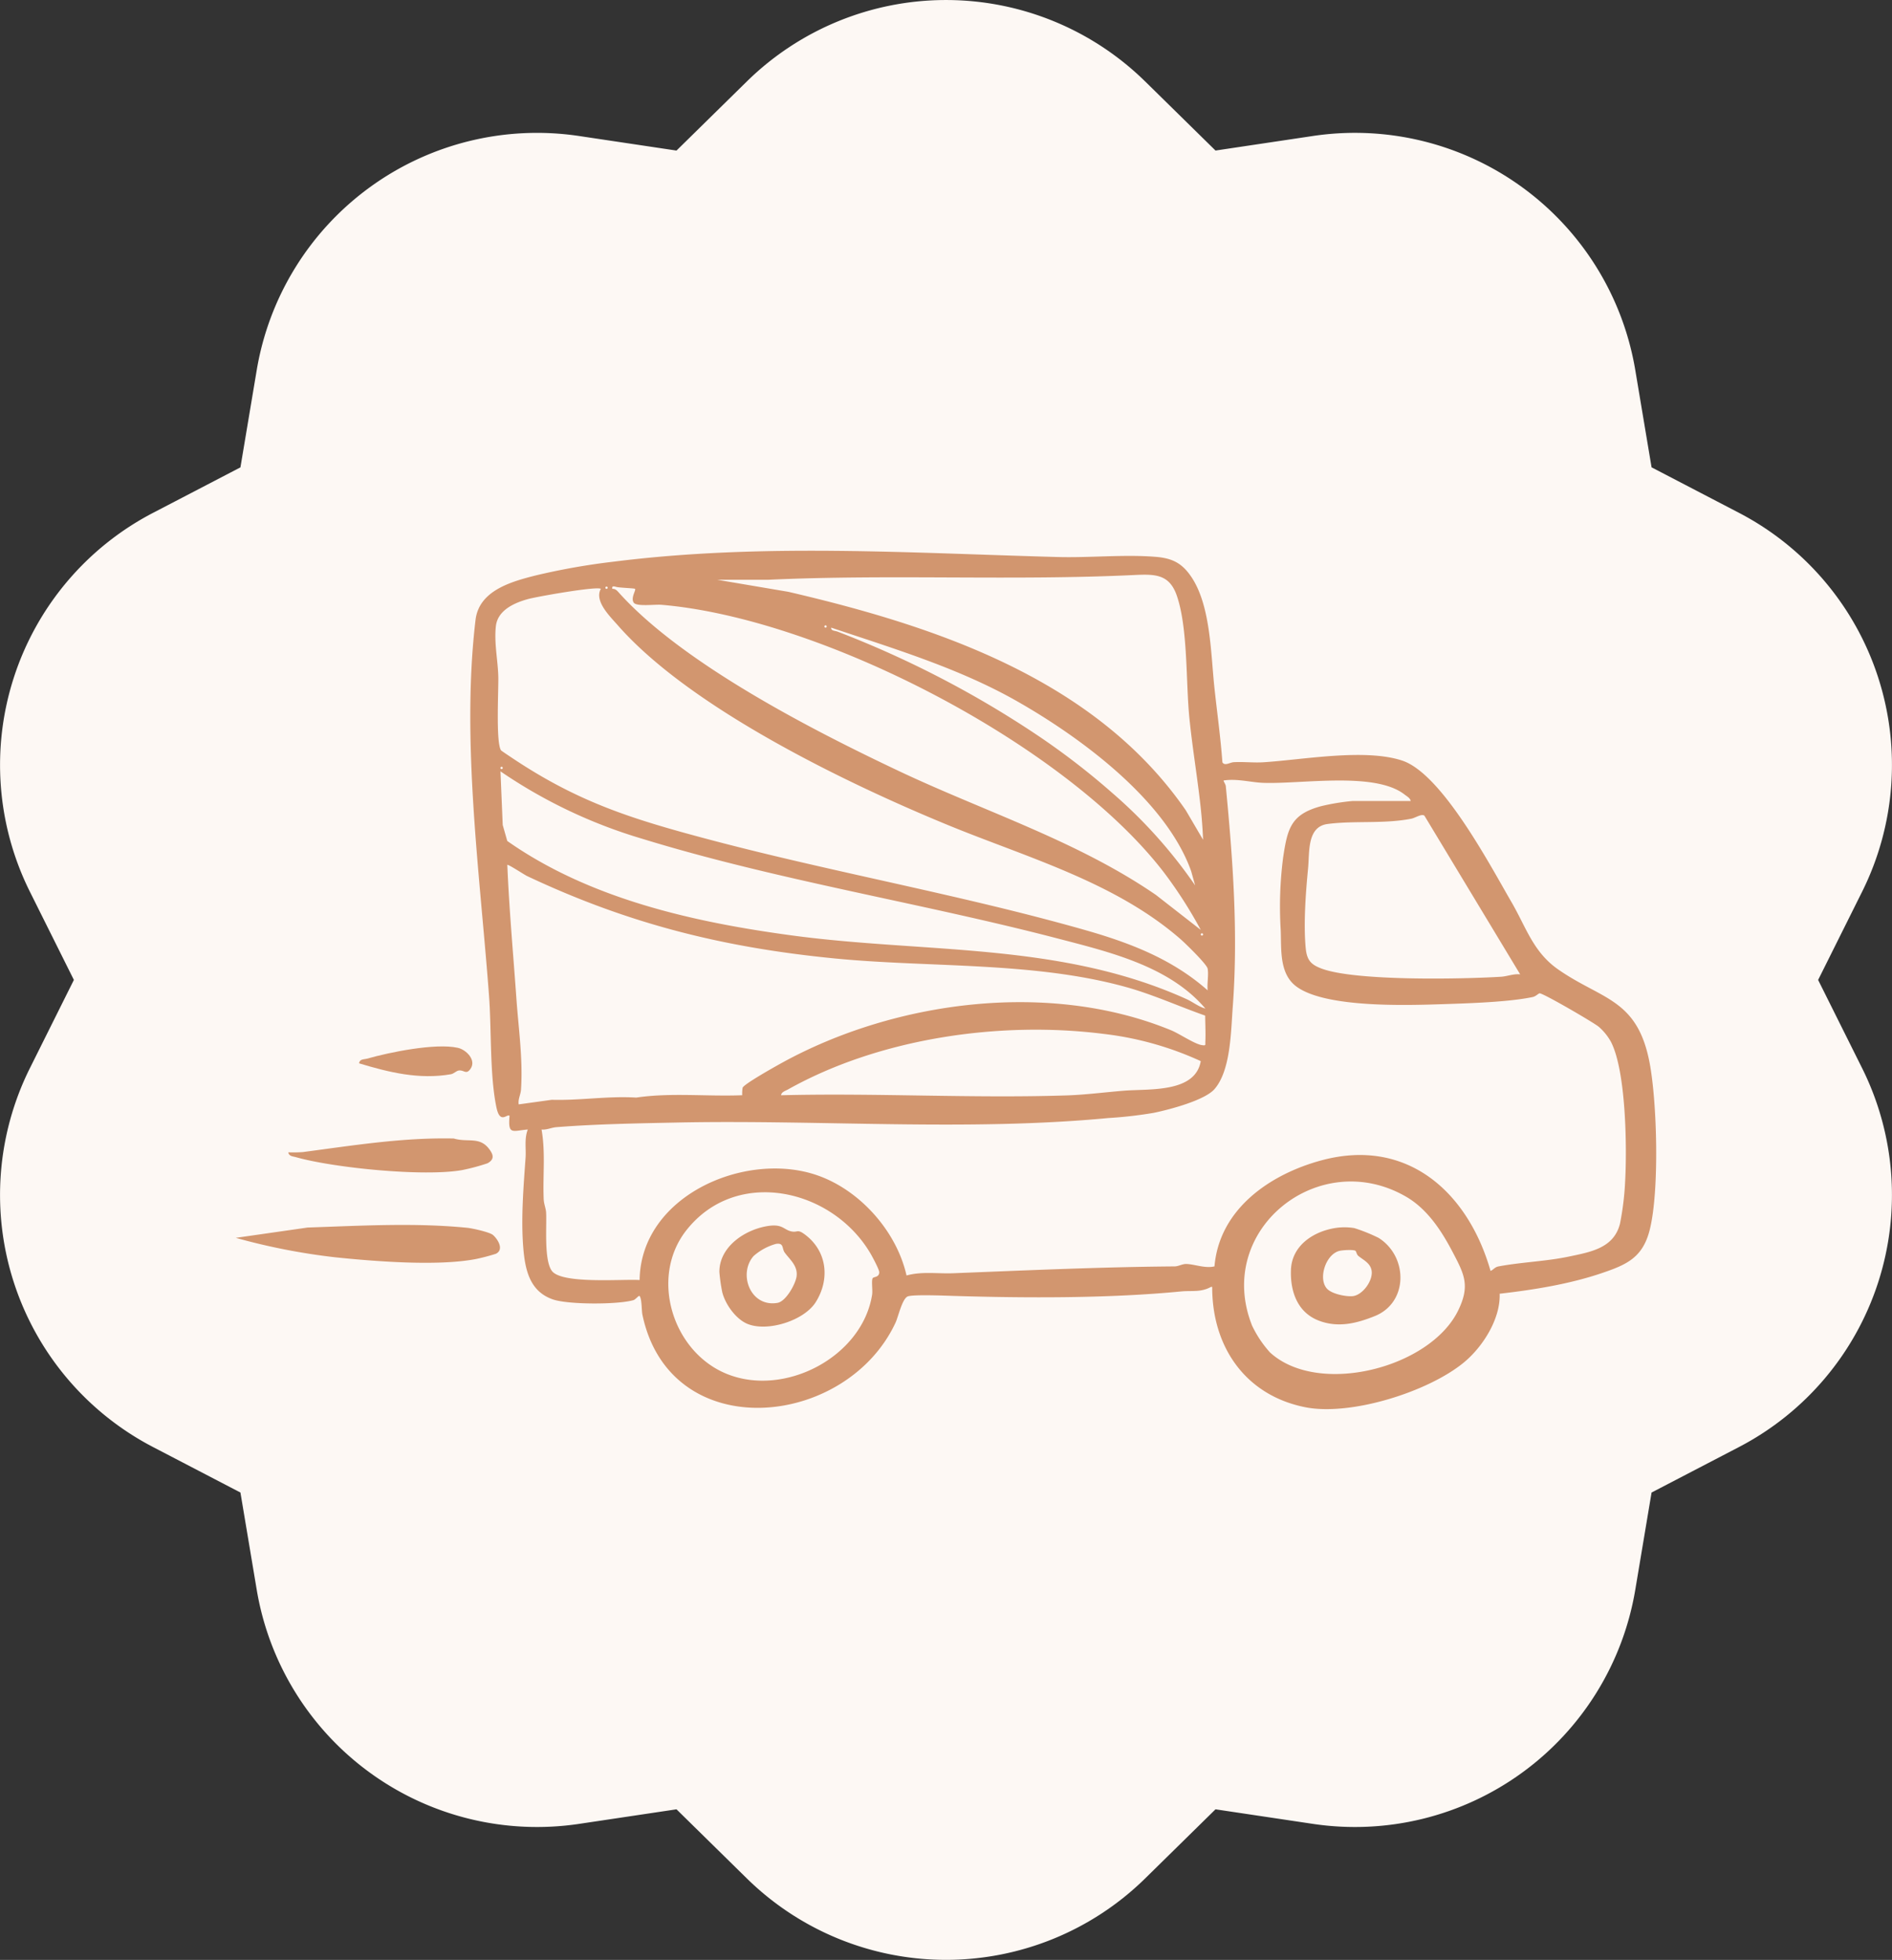<svg viewBox="0 0 532.253 551.381" height="551.381" width="532.253" xmlns:xlink="http://www.w3.org/1999/xlink" xmlns="http://www.w3.org/2000/svg">
  <rect x="0" y="0" width="532.253" height="551.381" fill="#333333" stroke="none"/>
  <defs>
    <clipPath id="clip-path">
      <rect fill="#fdf8f4" height="551.381" width="532.253" data-name="Rectangle 29" id="Rectangle_29"></rect>
    </clipPath>
    <clipPath id="clip-path-2">
      <rect fill="#d2966f" height="241.493" width="399.578" data-name="Rectangle 32" id="Rectangle_32"></rect>
    </clipPath>
  </defs>
  <g transform="translate(-4176 -9449.18)" data-name="Groupe 1123" id="Groupe_1123">
    <g transform="translate(4176 9449.18)" data-name="Groupe 1121" id="Groupe_1121">
      <g clip-path="url(#clip-path)" data-name="Groupe 1120" id="Groupe_1120">
        <path fill="#fdf8f4" transform="translate(0 0)" d="M322.166,22.924l19.777,19.43,27.42-4.1a79.96,79.96,0,0,1,90.673,65.878l4.579,27.344,24.591,12.8A79.96,79.96,0,0,1,523.84,250.878l-12.368,24.813L523.84,300.5A79.959,79.959,0,0,1,489.206,407.1l-24.591,12.8-4.579,27.344a79.96,79.96,0,0,1-90.673,65.878l-27.42-4.1-19.777,19.431a79.96,79.96,0,0,1-112.078,0l-19.777-19.431-27.42,4.1a79.96,79.96,0,0,1-90.673-65.878L67.638,419.9,43.048,407.1A79.959,79.959,0,0,1,8.414,300.5l12.368-24.814L8.414,250.878A79.96,79.96,0,0,1,43.048,144.285l24.591-12.8,4.579-27.344A79.96,79.96,0,0,1,162.89,38.259l27.42,4.1,19.777-19.43a79.96,79.96,0,0,1,112.078,0" data-name="Tracé 45" id="Tracé_45"></path>
      </g>
    </g>
    <g transform="translate(4242.338 9604.123)" data-name="Groupe 1131" id="Groupe_1131">
      <g clip-path="url(#clip-path-2)" data-name="Groupe 1130" id="Groupe_1130">
        <path fill="#d2966f" transform="translate(-36.827 0)" d="M392.367,209.027c.266,7.027-4.693,14.863-9.954,19.245-10.018,8.342-31.986,15.235-44.755,12.682-16.866-3.372-26.2-17.036-26.155-33.85l-.325-.009c-2.869,1.6-5.428,1-8.347,1.28-20.333,1.979-43.7,1.89-64.135,1.264-2.491-.076-11.076-.43-12.777.12-1.6.517-2.722,5.741-3.5,7.41-13.91,29.861-63.408,34.744-71.2-2.205-.264-1.25-.133-4.467-.807-5.295-.209-.257-1.124.987-1.722,1.161-4.405,1.283-18.354,1.283-22.654-.2-6.561-2.27-7.852-8.36-8.356-14.748-.64-8.128.082-16.98.657-25.028.2-2.725-.4-5.349.632-8.028-4.347.362-5.612,1.651-5.135-3.851-.673-.687-2.667,2.526-3.695-2.4-1.892-9.064-1.361-21.746-2.07-31.3-2.535-34.168-7.855-71.847-3.8-105.823.99-8.3,10.128-10.785,17-12.523A189.648,189.648,0,0,1,143.1,3.078c41.568-5.256,83.389-2.429,125.057-1.31,8.916.239,18.928-.784,27.631-.035,4.757.409,7.479,1.953,10.071,5.974,5.243,8.136,5.262,21.534,6.279,30.943.748,6.921,1.721,13.891,2.233,20.871.711,1.118,2.033.027,3.222-.037,2.772-.149,5.594.2,8.362.02,11.179-.712,28.431-3.937,38.965-.477,11.217,3.684,24.746,29.452,30.775,39.819,4.141,7.12,6.085,14.032,13.139,18.949,12.3,8.573,22.276,8.17,25.717,26.266,2.131,11.2,2.791,36.293-.005,47.14-2,7.765-6.578,9.705-13.594,12.076-9.075,3.066-19.087,4.661-28.585,5.75M308.935,81.314c-.122-3.061-.363-6.2-.692-9.248-.906-8.351-2.328-16.7-3.165-25.074-1.011-10.1-.365-25.133-3.525-34.34-2.122-6.186-6.271-6.094-12.217-5.812-34.126,1.62-68.431-.262-102.643,1.322l-14.447,0,20.023,3.395c41.79,9.727,86.432,24.693,111.807,61.469ZM141.118,10.08a.321.321,0,0,0,0,.642.321.321,0,0,0,0-.642m8.021.644c-.182-.172-3.717-.286-4.979-.485-.653-.1-1.6-.615-1.434.477.864-.042,1.317.461,1.842,1.047,17.887,19.947,54.34,38.649,78.785,50.21C247.538,73.413,273.5,81.6,295.67,96.831l12.618,9.84a125.616,125.616,0,0,0-10.27-16.038c-27.62-36.115-96.4-71.645-141.489-75.427-1.793-.15-6.935.567-7.75-.594-.939-1.336.707-3.557.359-3.887m-9.625,0c-.956-.823-18.014,2.18-20.537,2.883-3.856,1.074-8.528,3.146-9,7.683-.5,4.8.585,9.6.692,14.108.091,3.857-.726,18.485.759,20.741.095.144,2.33,1.618,2.849,1.966,18.853,12.67,34.019,17.387,55.777,23.158,34.8,9.23,71.079,15.6,105.521,25.4,12.7,3.612,24.645,8.165,34.648,17.011-.2-1.918.318-4.261,0-6.094-.215-1.241-6.266-7.127-7.684-8.36-18.493-16.086-43.259-22.949-65.465-32.084C208.54,65.4,164.641,44.184,144.312,21c-2.283-2.6-6.7-6.857-4.8-10.278M202.727,20.99a.321.321,0,0,0,0,.642.321.321,0,0,0,0-.642M283.5,68.235a136.749,136.749,0,0,1,23.2,25.908L305.58,90.13c-7.148-20.013-31.093-37.633-49.065-47.842-16.259-9.236-34.533-14.727-52.18-20.653-.151.92,1.078.849,1.762,1.115a283.449,283.449,0,0,1,56.595,29.406A205.19,205.19,0,0,1,283.5,68.235M111.6,60.78a.321.321,0,0,0,0,.642.321.321,0,0,0,0-.642M309.581,128.8c-10.113-11.927-26.909-15.894-41.567-19.718C229.536,99.048,189.128,92.721,151.06,81a141.8,141.8,0,0,1-39.78-18.937l.632,15.087,1.278,4.5c23.117,16.26,52.225,22.815,79.972,26.562,37.676,5.087,75.565,1.849,111.081,17.912,1.844.834,3.449,2.167,5.338,2.681m57.758-58.4c-.16-.859-1.085-1.319-1.715-1.814-8.3-6.515-28.93-2.908-39.708-3.29-3.528-.124-7.432-1.257-11.2-.667-.132.112.555,1.017.613,1.626,2,20.764,3.512,41.323,1.944,62.215-.5,6.688-.547,17.7-5.109,22.964-2.771,3.2-12.854,5.832-17.195,6.715a119.523,119.523,0,0,1-12.674,1.445c-39.749,3.778-81.061.431-121.311,1.265-11.122.23-22.893.428-33.989,1.306-1.4.11-2.717.807-4.159.66,1.155,6.474.323,13.055.605,19.594.06,1.4.621,2.577.681,3.812.191,3.928-.617,13.313,1.611,16.357,2.774,3.79,19.968,2.262,24.691,2.582.327-23.5,29.155-36.165,49.278-29.7,12.347,3.965,22.984,15.8,25.813,28.422,4.244-1.2,8.77-.465,13.162-.637,20.72-.811,41.463-1.764,62.249-1.922,1.079-.008,2.117-.68,3.2-.68,2.241,0,5.387,1.327,8.021.669,1.368-16.124,15.61-25.939,30.162-29.844,24.155-6.482,41.2,9.061,47.5,31.127.872-.362,1.145-1.062,2.255-1.271,6.469-1.217,13.231-1.4,19.709-2.753,6.2-1.3,12.731-2.383,14.453-9.292a80.375,80.375,0,0,0,1.452-12.025c.515-9.534.245-30.773-3.969-39.047a15.62,15.62,0,0,0-3.429-4.272c-1.341-1.15-15.721-9.523-16.675-9.438-.343.03-1.038.855-1.96,1.049-6.717,1.414-17.923,1.759-24.965,1.992-10.379.343-33.1,1.112-41.391-4.878-5.021-3.627-4.284-10.583-4.517-16.018a107.375,107.375,0,0,1,.7-20.465c1.23-8.125,2.2-12.049,10.693-14.336a62.067,62.067,0,0,1,8.818-1.45Zm30.8,48.77L371.2,74.531c-.819-.6-2.547.627-3.692.855-7.627,1.516-16.063.5-23.541,1.487-5.843.77-5.049,7.913-5.492,12.477-.658,6.793-1.321,15.662-.664,22.46.323,3.338,1.433,4.621,4.508,5.76,9.531,3.533,39.261,2.96,50.4,2.282,1.835-.112,3.552-.888,5.424-.676M309.53,130.782c-7.467-2.616-14.752-5.963-22.409-8.074-25.978-7.163-55.074-5.39-81.837-8.009-31.46-3.079-58.147-9.788-86.547-23.195-.725-.342-5.327-3.372-5.531-3.129.524,12.6,1.661,24.988,2.552,37.554.6,8.494,1.868,17.036,1.3,25.669-.09,1.4-.886,2.706-.648,4.161l9.293-1.291c7.971.232,15.755-1.116,23.763-.624,9.772-1.439,19.92-.269,29.818-.663a9.928,9.928,0,0,1,.117-2.106c.356-1.034,9.253-6.014,11.011-6.982,31.86-17.543,75.31-23.26,109.532-9.184,2.352.968,6.586,3.874,8.664,4.177,1.208.176.927-.039.968-.961.11-2.433-.025-4.915-.053-7.342m-.911-23.154a.321.321,0,0,0,0,.642.321.321,0,0,0,0-.642m-.327,35.961a90.269,90.269,0,0,0-27.33-7.662c-29.17-3.688-63.032,1.188-88.834,15.651-.716.4-1.764.65-1.914,1.611,26.718-.682,53.9.914,80.572.035,5.092-.168,10.891-.919,16-1.323,7.051-.557,19.972.646,21.5-8.311m19.456,81.926c13.538,12.463,45.049,4.474,52.963-11.781,3.43-7.048,1.724-10.2-1.7-16.7-3.123-5.932-7.08-11.9-12.941-15.3-24.552-14.245-54.022,9.4-43.331,36.271a31.315,31.315,0,0,0,5.008,7.505M216,204.641c.314-.431,1.852-.19,1.832-1.686-.01-.769-1.921-4.329-2.477-5.273-10.731-18.228-37.639-24.35-51.727-6.576-10.484,13.227-4.014,34.3,11.384,40.5,16.34,6.58,38.063-4.878,40.816-22.313.2-1.252-.257-4.065.172-4.654" data-name="Tracé 54" id="Tracé_54"></path>
        <path fill="#d2966f" transform="translate(0 -105.877)" d="M72.359,298.389c1.353,1.186,3.184,4.109.8,5.277a55.634,55.634,0,0,1-5.589,1.47c-10.735,2.084-28.584.664-39.659-.488A179.5,179.5,0,0,1,0,299.181l20.211-2.9c14.82-.495,30.078-1.4,44.87.071,1.432.142,6.348,1.219,7.278,2.034" data-name="Tracé 55" id="Tracé_55"></path>
        <path fill="#d2966f" transform="translate(-8.242 -92.286)" d="M23.007,261.528a39.019,39.019,0,0,0,4.109-.067c14.161-1.871,28.1-4.132,42.449-3.819,3.922,1.178,7.219-.628,9.917,2.918,1.175,1.545,1.663,2.9-.439,4.057a59.072,59.072,0,0,1-7.084,1.9c-10.641,1.932-36.093-.589-46.794-3.62-.87-.246-1.958-.225-2.158-1.368" data-name="Tracé 56" id="Tracé_56"></path>
        <path fill="#d2966f" transform="translate(-19.348 -77.843)" d="M54.008,222.047c.238-1.286,1.358-1.051,2.226-1.3,6.382-1.819,19.282-4.454,25.563-3.062,2.359.523,5.286,3.446,3.582,5.9-1.261,1.817-1.828.246-3.319.486-.714.115-1.4.909-2.2,1.05-8.871,1.552-17.348-.5-25.848-3.077" data-name="Tracé 57" id="Tracé_57"></path>
        <path fill="#d2966f" transform="translate(-165.683 -106.247)" d="M474.84,296.808a17.008,17.008,0,0,1,5.488,0,47.146,47.146,0,0,1,6.86,2.765c8.3,5.248,8.37,18.179-1.076,21.982-5.236,2.109-10.382,3.349-15.771,1.283-6.02-2.309-8.058-8.239-7.828-14.3.257-6.737,6.154-10.694,12.326-11.73m5.834,6.4c-.545-.4-3.668-.21-4.553.018-3.826.988-6.012,7.753-3.5,10.594,1.318,1.488,5.257,2.31,7.231,2.136,2.8-.248,5.878-4.444,5.336-7.28-.4-2.086-2.349-2.909-3.729-4.053-.467-.387-.552-1.242-.79-1.415" data-name="Tracé 58" id="Tracé_58"></path>
        <path fill="#d2966f" transform="translate(-75.935 -105.963)" d="M225.956,295.889c3.875-.519,4.18,1.177,6.366,1.586,1.807.338,1.543-.869,4.075,1.138,5.954,4.719,6.64,12.451,2.676,18.749-3.271,5.2-13.557,8.44-19.2,6.114-3.288-1.355-6.262-5.549-7.1-8.944a48.664,48.664,0,0,1-.8-5.637c-.054-7.294,7.509-12.141,13.987-13.007m1.91,5.085a16,16,0,0,0-6.267,3.406c-4.441,5.013-.893,14.54,6.758,13.173,2.324-.415,5.085-5.311,5.339-7.53.338-2.945-1.982-4.7-3.365-6.632-.818-1.144-.144-2.8-2.464-2.418" data-name="Tracé 59" id="Tracé_59"></path>
      </g>
    </g>
  </g>
</svg>
